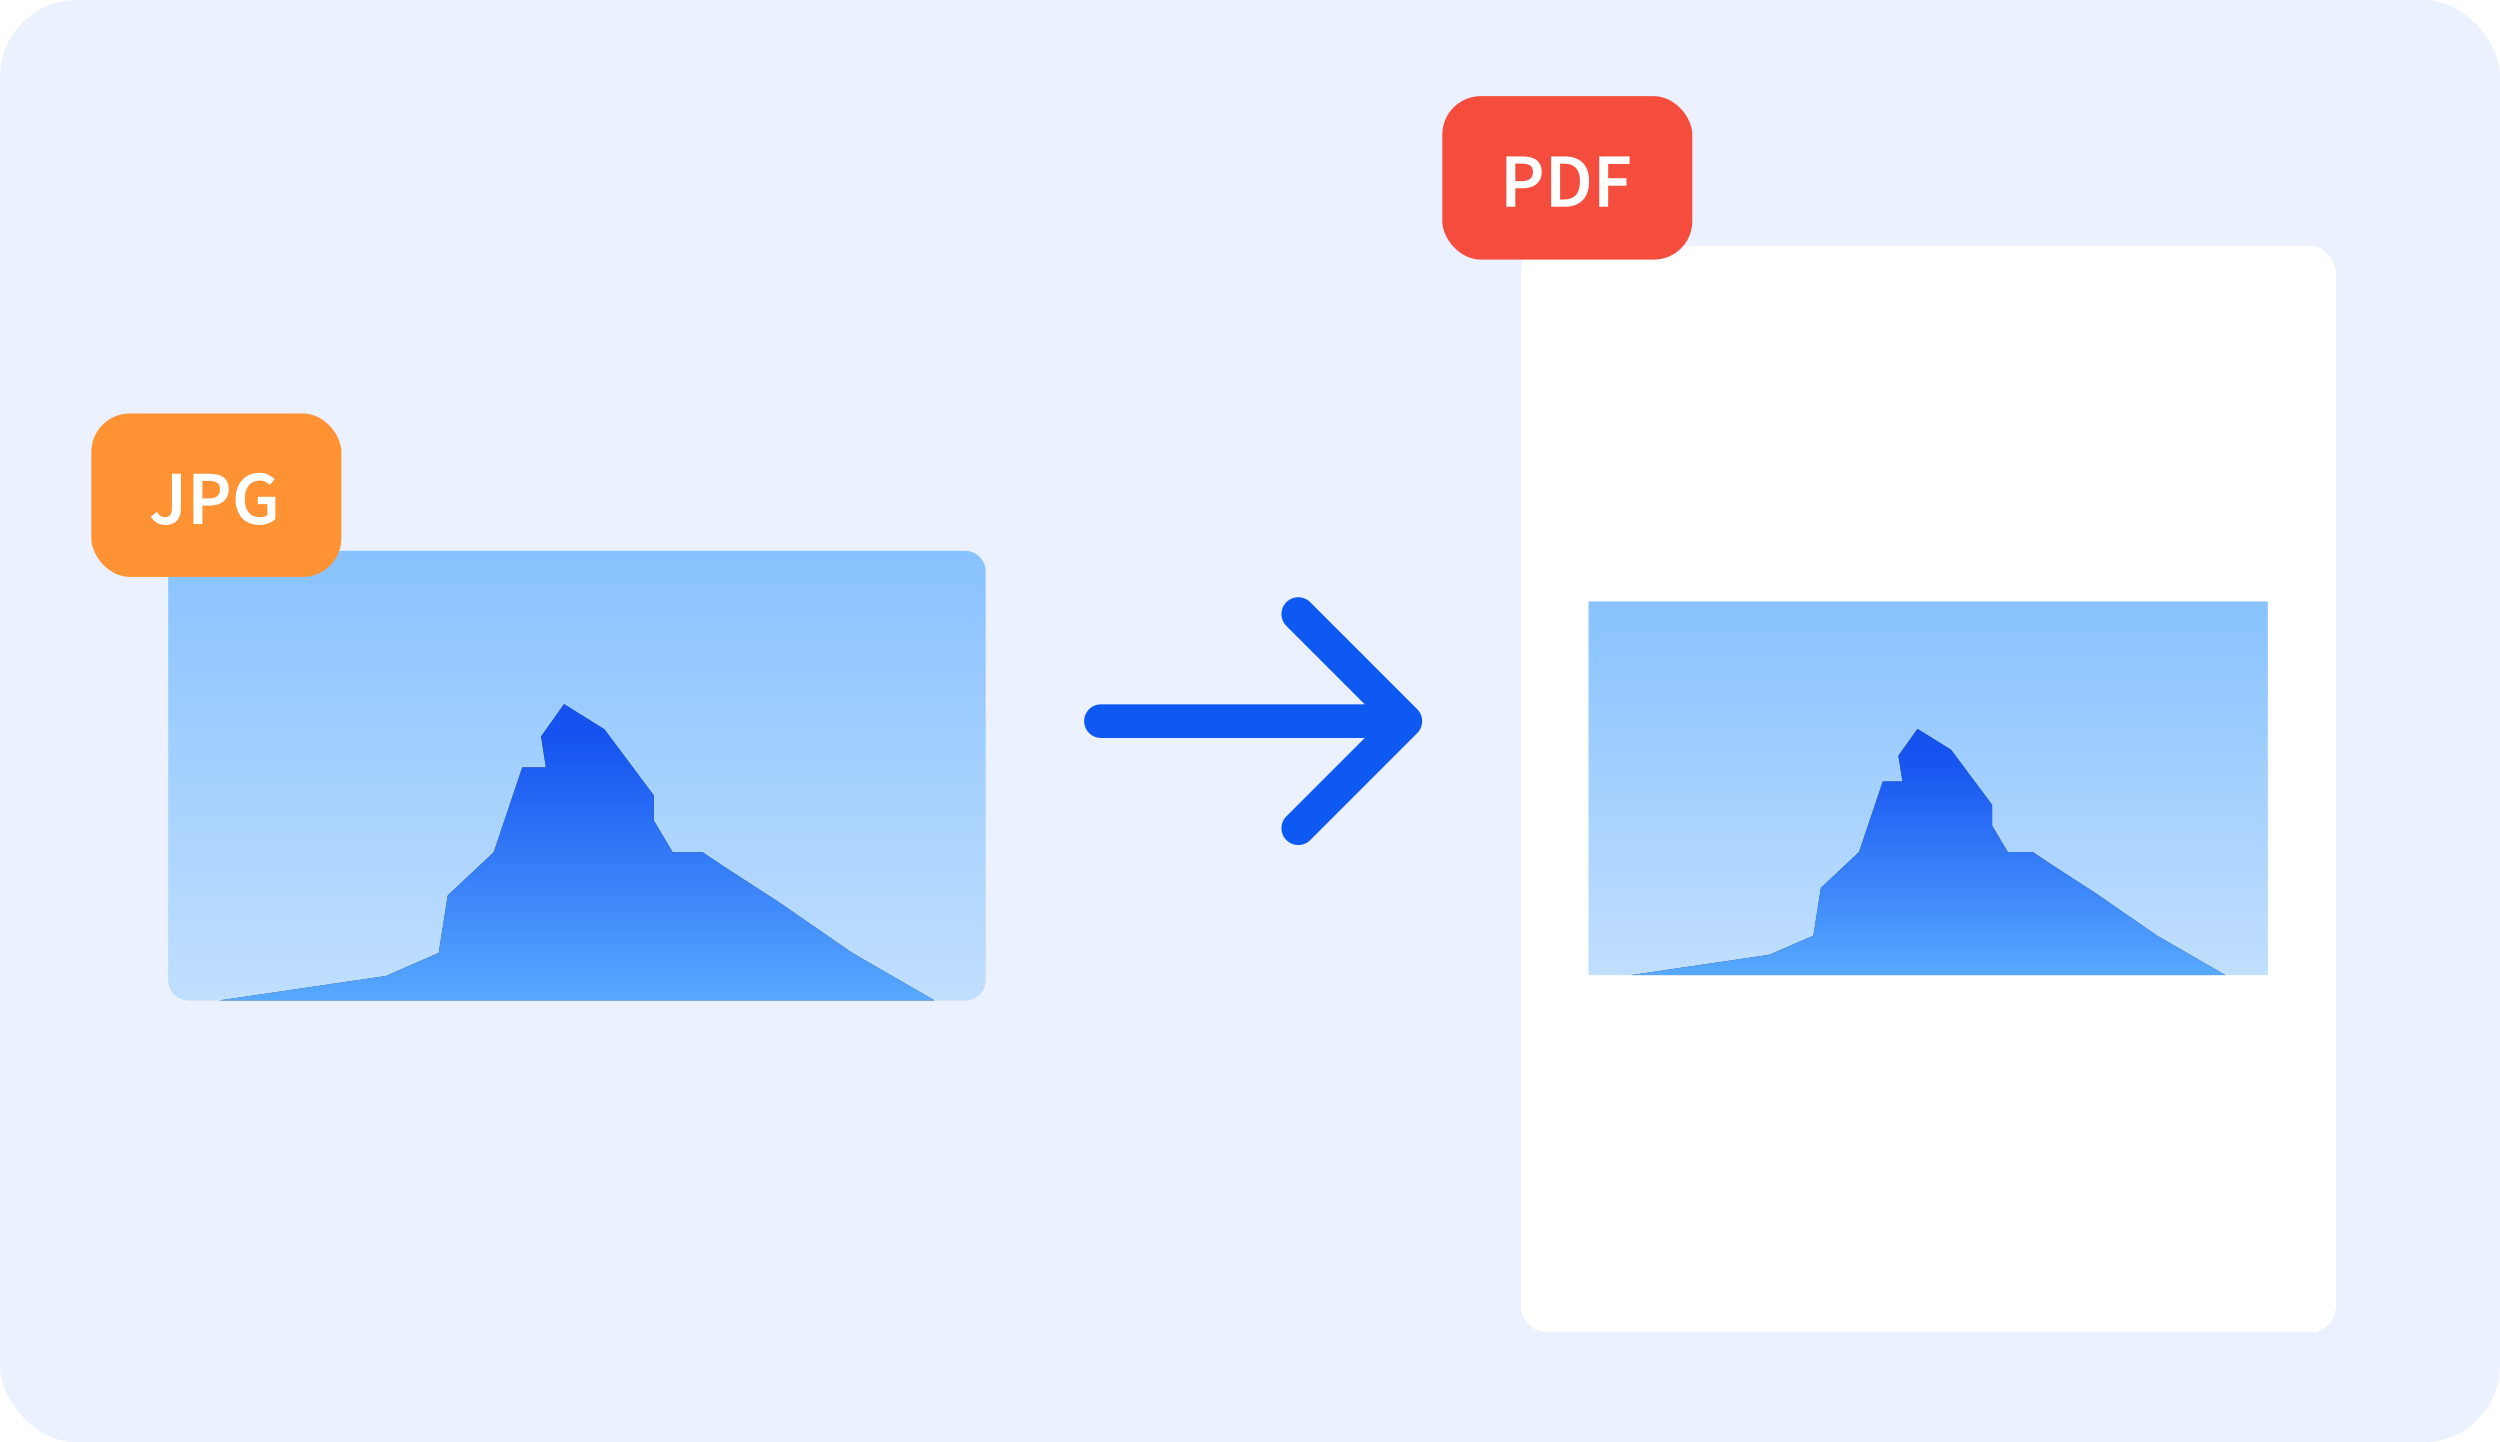 <svg width="520" height="300" viewBox="20 50 520 300" fill="none" xmlns="http://www.w3.org/2000/svg">
<rect x="20" y="50" width="520" height="300" rx="16" fill="#EBF1FF"/>
<rect width="450.817" height="226" transform="translate(55 87)" fill="#EBF1FF"/>
<g filter="url(#filter0_dd_9288_24398)">
<path d="M55 157.5C55 155.153 56.903 153.25 59.25 153.25H220.75C223.097 153.25 225 155.153 225 157.5V242.5C225 244.847 223.097 246.75 220.75 246.75H59.25C56.903 246.75 55 244.847 55 242.5V157.5Z" fill="#D4DFE2"/>
<path d="M55 157.5C55 155.153 56.903 153.25 59.25 153.25H220.75C223.097 153.25 225 155.153 225 157.5V242.5C225 244.847 223.097 246.75 220.75 246.75H59.25C56.903 246.75 55 244.847 55 242.5V157.5Z" fill="url(#paint0_linear_9288_24398)"/>
<path d="M197.284 236.878L214.375 246.75H65.625L100.242 241.664L111.249 236.878L113.132 224.912L122.692 215.938L128.63 198.288H133.555L132.541 191.856L137.32 185.125L145.721 190.36L156.005 204.121V209.356L159.915 215.938H166.143L171.068 219.228L181.931 226.258L197.284 236.878Z" fill="#3A4649"/>
<path d="M197.284 236.878L214.375 246.75H65.625L100.242 241.664L111.249 236.878L113.132 224.912L122.692 215.938L128.63 198.288H133.555L132.541 191.856L137.32 185.125L145.721 190.36L156.005 204.121V209.356L159.915 215.938H166.143L171.068 219.228L181.931 226.258L197.284 236.878Z" fill="url(#paint1_linear_9288_24398)"/>
</g>
<path d="M249 196.5C247.067 196.5 245.5 198.067 245.5 200C245.5 201.933 247.067 203.5 249 203.5V196.5ZM314.791 202.475C316.158 201.108 316.158 198.892 314.791 197.525L292.518 175.251C291.151 173.884 288.935 173.884 287.568 175.251C286.201 176.618 286.201 178.834 287.568 180.201L307.367 200L287.568 219.799C286.201 221.166 286.201 223.382 287.568 224.749C288.935 226.116 291.151 226.116 292.518 224.749L314.791 202.475ZM249 203.5H312.317V196.5H249V203.5Z" fill="#0D59F2"/>
<g filter="url(#filter1_dd_9288_24398)">
<rect x="336.316" y="87" width="169.5" height="226" rx="5.297" fill="white" shape-rendering="crispEdges"/>
<rect x="350.441" y="161" width="141.25" height="77.688" fill="#D4DFE2"/>
<rect x="350.441" y="161" width="141.25" height="77.688" fill="url(#paint2_linear_9288_24398)"/>
<path d="M468.663 230.485L482.863 238.687H359.27L388.032 234.462L397.178 230.485L398.743 220.543L406.685 213.086L411.619 198.421H415.711L414.869 193.077L418.84 187.484L425.82 191.834L434.364 203.268V207.618L437.614 213.086H442.789L446.88 215.82L455.906 221.661L468.663 230.485Z" fill="#3A4649"/>
<path d="M468.663 230.485L482.863 238.687H359.27L388.032 234.462L397.178 230.485L398.743 220.543L406.685 213.086L411.619 198.421H415.711L414.869 193.077L418.84 187.484L425.82 191.834L434.364 203.268V207.618L437.614 213.086H442.789L446.88 215.82L455.906 221.661L468.663 230.485Z" fill="url(#paint3_linear_9288_24398)"/>
</g>
<rect x="39" y="136" width="52" height="34" rx="8" fill="#FF9233"/>
<path d="M54.504 159.192C53.768 159.192 53.144 159.043 52.632 158.744C52.131 158.445 51.715 158.003 51.384 157.416L52.664 156.472C52.877 156.856 53.123 157.139 53.4 157.32C53.677 157.491 53.976 157.576 54.296 157.576C54.787 157.576 55.155 157.427 55.4 157.128C55.645 156.829 55.768 156.307 55.768 155.56V148.536H57.624V155.72C57.624 156.2 57.565 156.653 57.448 157.08C57.331 157.496 57.144 157.864 56.888 158.184C56.632 158.493 56.307 158.739 55.912 158.92C55.517 159.101 55.048 159.192 54.504 159.192ZM60.234 159V148.536H63.53C64.106 148.536 64.64 148.589 65.13 148.696C65.632 148.803 66.064 148.984 66.426 149.24C66.789 149.496 67.072 149.832 67.274 150.248C67.477 150.653 67.578 151.16 67.578 151.768C67.578 152.344 67.477 152.845 67.274 153.272C67.072 153.699 66.789 154.056 66.426 154.344C66.074 154.621 65.653 154.829 65.162 154.968C64.682 155.096 64.16 155.16 63.594 155.16H62.09V159H60.234ZM62.09 153.672H63.45C64.986 153.672 65.754 153.037 65.754 151.768C65.754 151.107 65.552 150.653 65.146 150.408C64.752 150.152 64.165 150.024 63.386 150.024H62.09V153.672ZM73.931 159.192C73.227 159.192 72.571 159.075 71.963 158.84C71.365 158.605 70.843 158.259 70.395 157.8C69.957 157.341 69.616 156.776 69.371 156.104C69.125 155.432 69.003 154.664 69.003 153.8C69.003 152.947 69.131 152.184 69.387 151.512C69.643 150.829 69.989 150.253 70.427 149.784C70.875 149.315 71.397 148.957 71.995 148.712C72.603 148.467 73.253 148.344 73.947 148.344C74.693 148.344 75.323 148.483 75.835 148.76C76.357 149.027 76.784 149.331 77.115 149.672L76.123 150.872C75.856 150.616 75.557 150.403 75.227 150.232C74.907 150.051 74.501 149.96 74.011 149.96C73.541 149.96 73.115 150.051 72.731 150.232C72.357 150.403 72.032 150.653 71.755 150.984C71.488 151.304 71.28 151.699 71.131 152.168C70.981 152.637 70.907 153.165 70.907 153.752C70.907 154.947 71.173 155.885 71.707 156.568C72.251 157.24 73.051 157.576 74.107 157.576C74.405 157.576 74.688 157.539 74.955 157.464C75.221 157.379 75.44 157.261 75.611 157.112V154.856H73.627V153.336H77.275V157.944C76.923 158.296 76.453 158.595 75.867 158.84C75.291 159.075 74.645 159.192 73.931 159.192Z" fill="white"/>
<rect x="320" y="70" width="52" height="34" rx="8" fill="#F54D3D"/>
<path d="M333.328 93V82.536H336.624C337.2 82.536 337.733 82.589 338.224 82.696C338.725 82.803 339.157 82.984 339.52 83.24C339.883 83.496 340.165 83.832 340.368 84.248C340.571 84.653 340.672 85.16 340.672 85.768C340.672 86.344 340.571 86.845 340.368 87.272C340.165 87.699 339.883 88.056 339.52 88.344C339.168 88.621 338.747 88.829 338.256 88.968C337.776 89.096 337.253 89.16 336.688 89.16H335.184V93H333.328ZM335.184 87.672H336.544C338.08 87.672 338.848 87.037 338.848 85.768C338.848 85.107 338.645 84.653 338.24 84.408C337.845 84.152 337.259 84.024 336.48 84.024H335.184V87.672ZM342.641 93V82.536H345.441C347.041 82.536 348.289 82.968 349.185 83.832C350.081 84.696 350.529 85.992 350.529 87.72C350.529 88.584 350.411 89.347 350.177 90.008C349.953 90.669 349.622 91.224 349.185 91.672C348.758 92.109 348.235 92.44 347.617 92.664C347.009 92.888 346.315 93 345.536 93H342.641ZM344.497 91.496H345.312C346.379 91.496 347.195 91.192 347.761 90.584C348.337 89.965 348.625 89.011 348.625 87.72C348.625 86.44 348.337 85.507 347.761 84.92C347.185 84.333 346.369 84.04 345.312 84.04H344.497V91.496ZM352.641 93V82.536H358.961V84.104H354.497V87.064H358.305V88.632H354.497V93H352.641Z" fill="white"/>
<defs>
<filter id="filter0_dd_9288_24398" x="38" y="141.917" width="204" height="127.5" filterUnits="userSpaceOnUse" color-interpolation-filters="sRGB">
<feFlood flood-opacity="0" result="BackgroundImageFix"/>
<feColorMatrix in="SourceAlpha" type="matrix" values="0 0 0 0 0 0 0 0 0 0 0 0 0 0 0 0 0 0 127 0" result="hardAlpha"/>
<feOffset dy="5.667"/>
<feGaussianBlur stdDeviation="8.5"/>
<feComposite in2="hardAlpha" operator="out"/>
<feColorMatrix type="matrix" values="0 0 0 0 0 0 0 0 0 0 0 0 0 0 0 0 0 0 0.1 0"/>
<feBlend mode="normal" in2="BackgroundImageFix" result="effect1_dropShadow_9288_24398"/>
<feColorMatrix in="SourceAlpha" type="matrix" values="0 0 0 0 0 0 0 0 0 0 0 0 0 0 0 0 0 0 127 0" result="hardAlpha"/>
<feOffset dy="5.667"/>
<feGaussianBlur stdDeviation="2.833"/>
<feComposite in2="hardAlpha" operator="out"/>
<feColorMatrix type="matrix" values="0 0 0 0 0 0 0 0 0 0 0 0 0 0 0 0 0 0 0.1 0"/>
<feBlend mode="normal" in2="effect1_dropShadow_9288_24398" result="effect2_dropShadow_9288_24398"/>
<feBlend mode="normal" in="SourceGraphic" in2="effect2_dropShadow_9288_24398" result="shape"/>
</filter>
<filter id="filter1_dd_9288_24398" x="315.129" y="72.875" width="211.875" height="268.375" filterUnits="userSpaceOnUse" color-interpolation-filters="sRGB">
<feFlood flood-opacity="0" result="BackgroundImageFix"/>
<feColorMatrix in="SourceAlpha" type="matrix" values="0 0 0 0 0 0 0 0 0 0 0 0 0 0 0 0 0 0 127 0" result="hardAlpha"/>
<feOffset dy="7.062"/>
<feGaussianBlur stdDeviation="10.594"/>
<feComposite in2="hardAlpha" operator="out"/>
<feColorMatrix type="matrix" values="0 0 0 0 0 0 0 0 0 0 0 0 0 0 0 0 0 0 0.1 0"/>
<feBlend mode="normal" in2="BackgroundImageFix" result="effect1_dropShadow_9288_24398"/>
<feColorMatrix in="SourceAlpha" type="matrix" values="0 0 0 0 0 0 0 0 0 0 0 0 0 0 0 0 0 0 127 0" result="hardAlpha"/>
<feOffset dy="7.062"/>
<feGaussianBlur stdDeviation="3.531"/>
<feComposite in2="hardAlpha" operator="out"/>
<feColorMatrix type="matrix" values="0 0 0 0 0 0 0 0 0 0 0 0 0 0 0 0 0 0 0.1 0"/>
<feBlend mode="normal" in2="effect1_dropShadow_9288_24398" result="effect2_dropShadow_9288_24398"/>
<feBlend mode="normal" in="SourceGraphic" in2="effect2_dropShadow_9288_24398" result="shape"/>
</filter>
<linearGradient id="paint0_linear_9288_24398" x1="140" y1="153.25" x2="140" y2="246.75" gradientUnits="userSpaceOnUse">
<stop stop-color="#88C2FF"/>
<stop offset="1" stop-color="#C1DFFF"/>
</linearGradient>
<linearGradient id="paint1_linear_9288_24398" x1="140" y1="185.125" x2="140" y2="246.75" gradientUnits="userSpaceOnUse">
<stop offset="0.105" stop-color="#1552F0"/>
<stop offset="1" stop-color="#57A9FF"/>
</linearGradient>
<linearGradient id="paint2_linear_9288_24398" x1="421.066" y1="161" x2="421.066" y2="238.687" gradientUnits="userSpaceOnUse">
<stop stop-color="#88C2FF"/>
<stop offset="1" stop-color="#C1DFFF"/>
</linearGradient>
<linearGradient id="paint3_linear_9288_24398" x1="421.066" y1="187.484" x2="421.066" y2="238.687" gradientUnits="userSpaceOnUse">
<stop offset="0.105" stop-color="#1552F0"/>
<stop offset="1" stop-color="#57A9FF"/>
</linearGradient>
</defs>
</svg>
